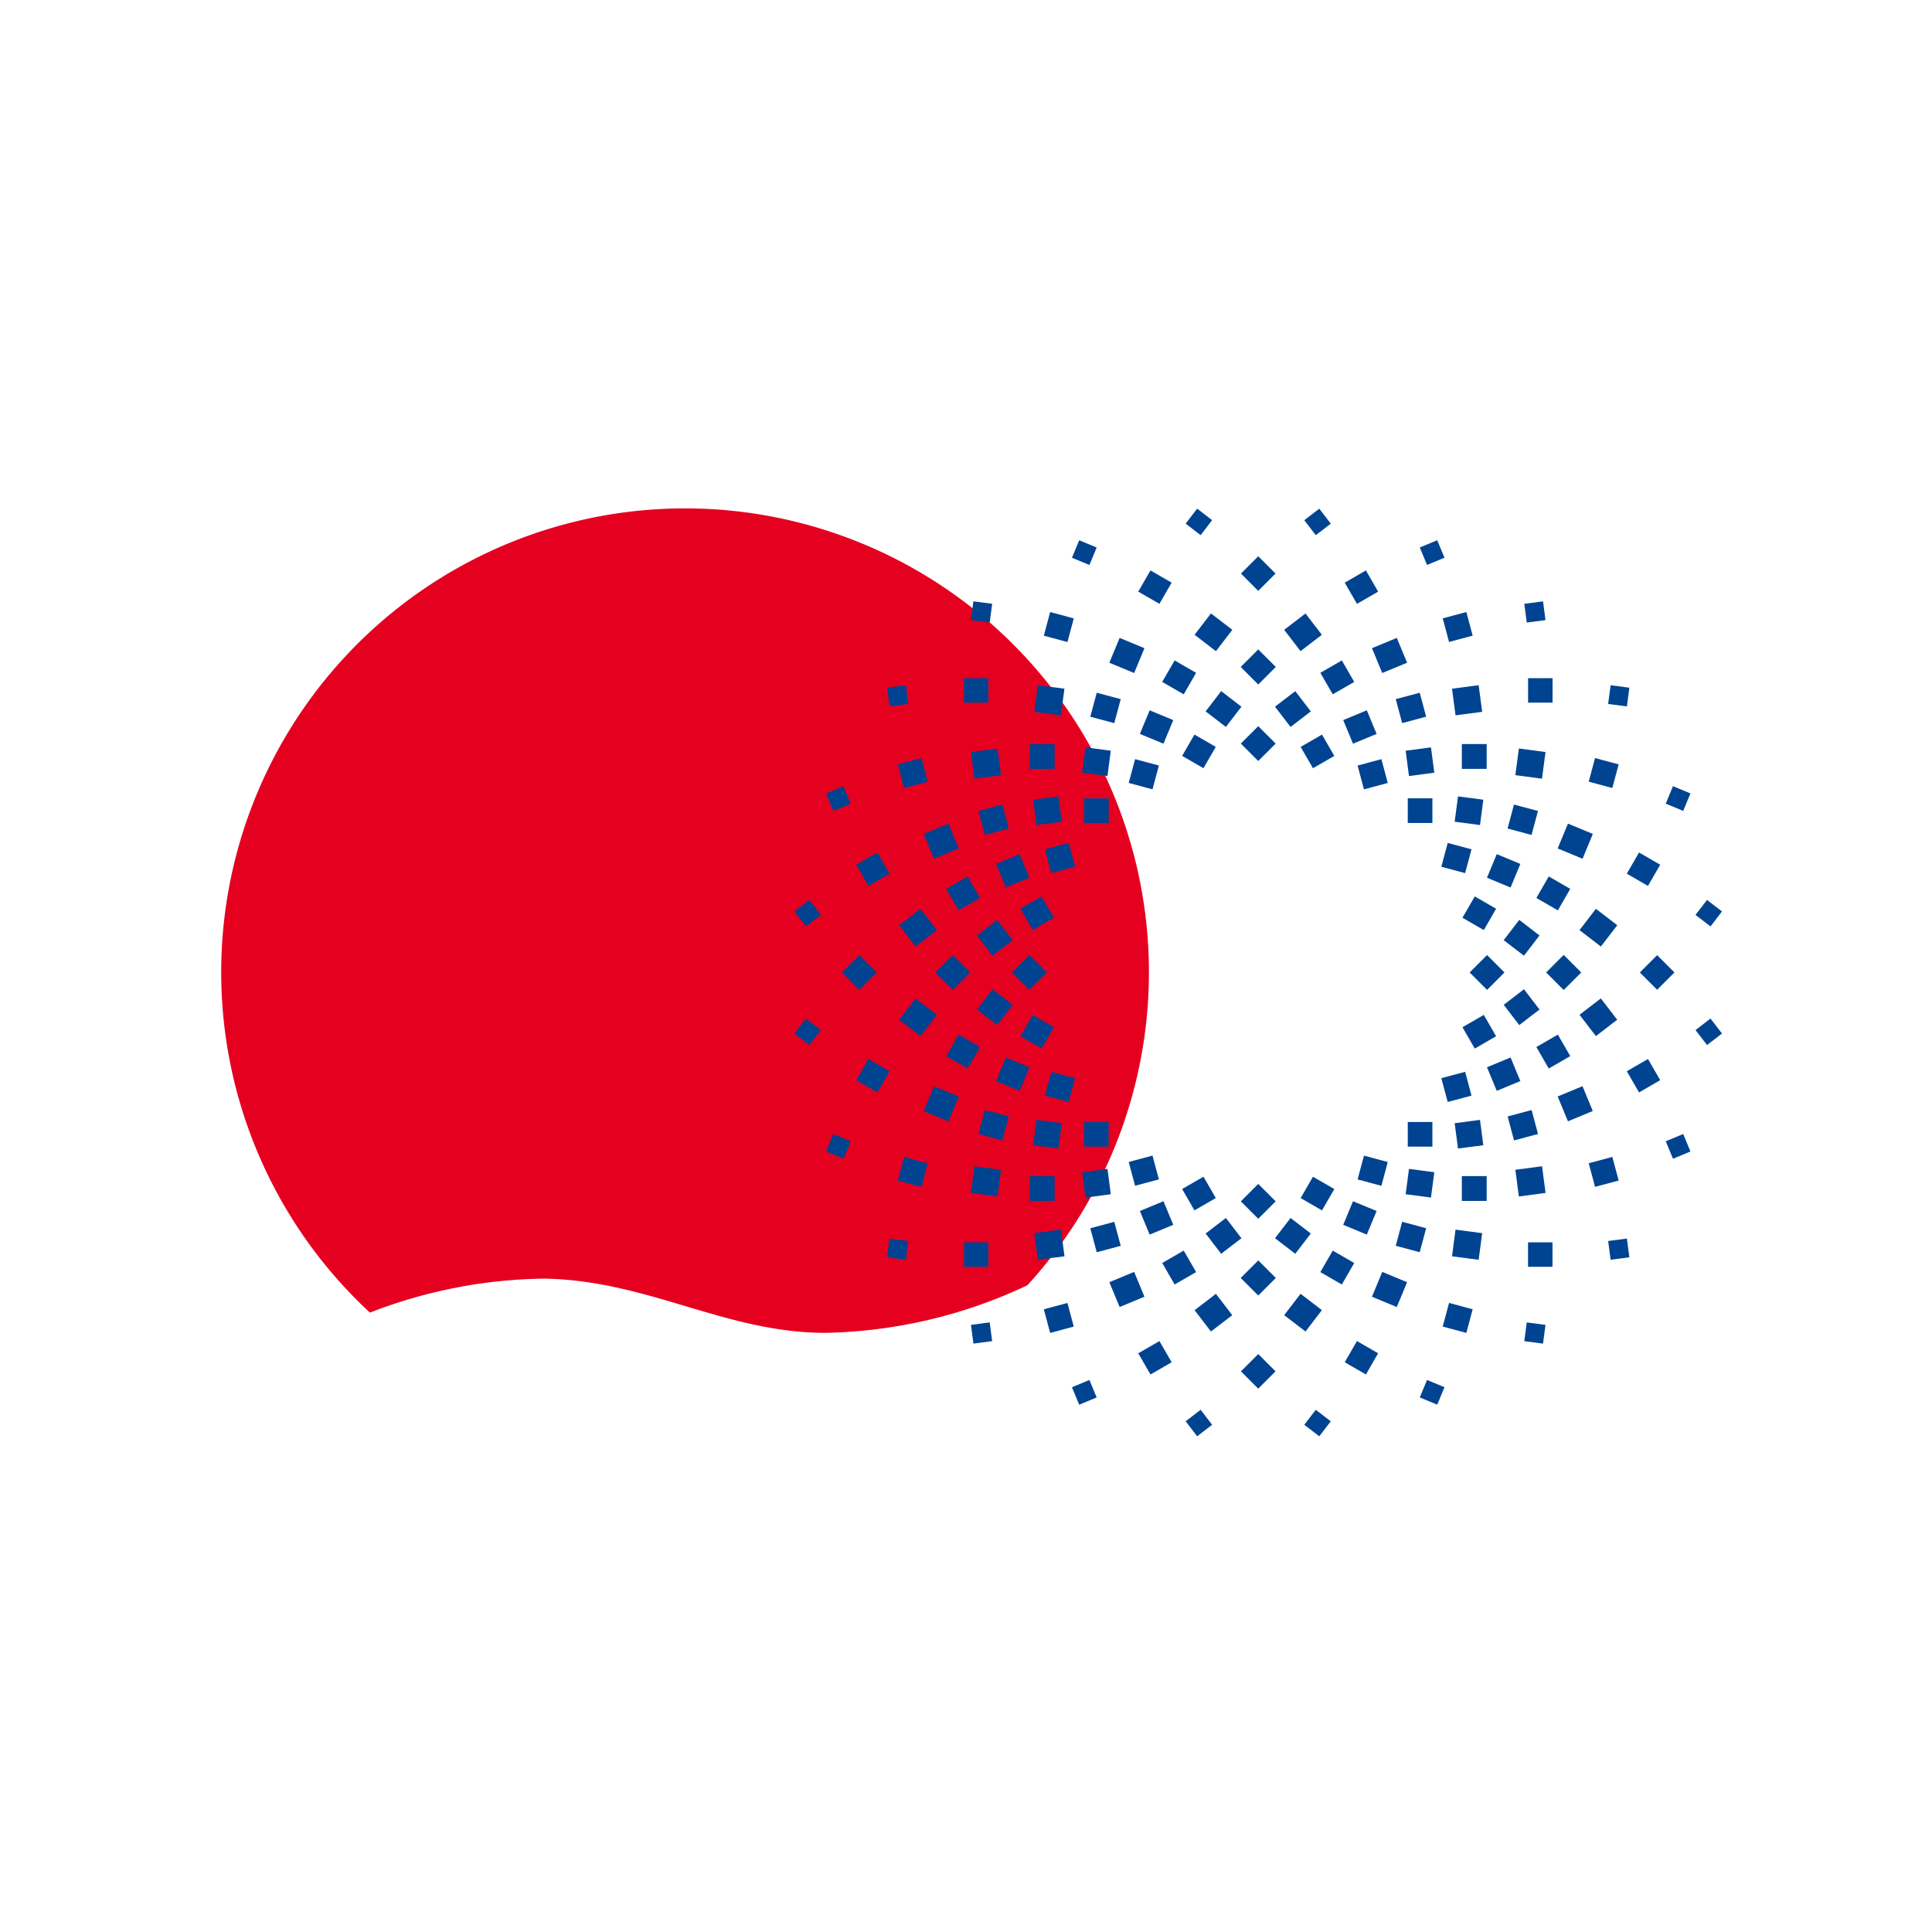 <svg id="グループ_19398" data-name="グループ 19398" xmlns="http://www.w3.org/2000/svg" width="32" height="32" viewBox="0 0 32 32">
  <g id="favicon">
    <rect id="長方形_6200" data-name="長方形 6200" width="32" height="32" fill="none"/>
  </g>
  <g id="グループ_3798" data-name="グループ 3798" transform="translate(3.664 8.425)">
    <g id="グループ_3796" data-name="グループ 3796">
      <path id="パス_121309" data-name="パス 121309" d="M966.478,273.005a8.166,8.166,0,0,0,3.348-.788,7.683,7.683,0,1,0-10.89.453,8.219,8.219,0,0,1,2.887-.563C963.542,272.135,964.824,273.005,966.478,273.005Z" transform="translate(-956.473 -259.354)" fill="#e50020"/>
    </g>
    <g id="グループ_3797" data-name="グループ 3797" transform="translate(9.494 0)">
      <rect id="長方形_2767" data-name="長方形 2767" width="0.408" height="0.408" transform="translate(7.394 3.891) rotate(-45)" fill="#004391"/>
      <rect id="長方形_2768" data-name="長方形 2768" width="0.408" height="0.408" transform="translate(6.422 4.095) rotate(-60.006)" fill="#004391"/>
      <rect id="長方形_2769" data-name="長方形 2769" width="0.408" height="0.408" transform="matrix(0.259, -0.966, 0.966, 0.259, 5.537, 4.543)" fill="#004391"/>
      <rect id="長方形_2770" data-name="長方形 2770" width="0.408" height="0.408" transform="translate(4.798 4.798)" fill="#004391"/>
      <rect id="長方形_2771" data-name="長方形 2771" width="0.408" height="0.408" transform="matrix(0.966, -0.259, 0.259, 0.966, 4.149, 5.642)" fill="#004391"/>
      <rect id="長方形_2772" data-name="長方形 2772" width="0.408" height="0.408" transform="matrix(0.866, -0.5, 0.5, 0.866, 3.742, 6.626)" fill="#004391"/>
      <rect id="長方形_2773" data-name="長方形 2773" width="0.408" height="0.408" transform="translate(3.603 7.682) rotate(-45)" fill="#004391"/>
      <rect id="長方形_2774" data-name="長方形 2774" width="0.408" height="0.408" transform="translate(3.742 8.738) rotate(-60.013)" fill="#004391"/>
      <rect id="長方形_2775" data-name="長方形 2775" width="0.408" height="0.408" transform="matrix(0.259, -0.966, 0.966, 0.259, 4.149, 9.722)" fill="#004391"/>
      <rect id="長方形_2776" data-name="長方形 2776" width="0.408" height="0.408" transform="translate(4.797 10.159)" fill="#004391"/>
      <rect id="長方形_2777" data-name="長方形 2777" width="0.408" height="0.408" transform="matrix(0.966, -0.259, 0.259, 0.966, 5.537, 10.821)" fill="#004391"/>
      <rect id="長方形_2778" data-name="長方形 2778" width="0.408" height="0.408" transform="translate(6.422 11.269) rotate(-29.987)" fill="#004391"/>
      <rect id="長方形_2779" data-name="長方形 2779" width="0.408" height="0.408" transform="translate(7.394 11.473) rotate(-45)" fill="#004391"/>
      <rect id="長方形_2780" data-name="長方形 2780" width="0.408" height="0.408" transform="translate(8.385 11.419) rotate(-60.006)" fill="#004391"/>
      <rect id="長方形_2781" data-name="長方形 2781" width="0.408" height="0.408" transform="matrix(0.259, -0.966, 0.966, 0.259, 9.328, 11.11)" fill="#004391"/>
      <rect id="長方形_2782" data-name="長方形 2782" width="0.408" height="0.408" transform="translate(10.159 10.159)" fill="#004391"/>
      <rect id="長方形_2783" data-name="長方形 2783" width="0.408" height="0.408" transform="matrix(0.966, -0.259, 0.259, 0.966, 10.715, 9.433)" fill="#004391"/>
      <rect id="長方形_2784" data-name="長方形 2784" width="0.408" height="0.408" transform="translate(11.065 8.589) rotate(-29.994)" fill="#004391"/>
      <rect id="長方形_2785" data-name="長方形 2785" width="0.408" height="0.408" transform="translate(11.184 7.682) rotate(-45)" fill="#004391"/>
      <rect id="長方形_2786" data-name="長方形 2786" width="0.408" height="0.408" transform="matrix(0.5, -0.866, 0.866, 0.5, 11.065, 6.776)" fill="#004391"/>
      <rect id="長方形_2787" data-name="長方形 2787" width="0.408" height="0.408" transform="matrix(0.259, -0.966, 0.966, 0.259, 10.715, 5.931)" fill="#004391"/>
      <rect id="長方形_2788" data-name="長方形 2788" width="0.408" height="0.408" transform="translate(10.159 4.798)" fill="#004391"/>
      <rect id="長方形_2789" data-name="長方形 2789" width="0.408" height="0.408" transform="matrix(0.966, -0.259, 0.259, 0.966, 9.328, 4.255)" fill="#004391"/>
      <rect id="長方形_2790" data-name="長方形 2790" width="0.408" height="0.408" transform="translate(8.385 3.946) rotate(-29.987)" fill="#004391"/>
      <rect id="長方形_2791" data-name="長方形 2791" width="0.423" height="0.423" transform="translate(6.811 3.358) rotate(-52.5)" fill="#004391"/>
      <rect id="長方形_2792" data-name="長方形 2792" width="0.423" height="0.423" transform="translate(5.722 3.731) rotate(-67.494)" fill="#004391"/>
      <rect id="長方形_2793" data-name="長方形 2793" width="0.423" height="0.423" transform="matrix(0.13, -0.991, 0.991, 0.13, 4.766, 4.373)" fill="#004391"/>
      <rect id="長方形_2794" data-name="長方形 2794" width="0.423" height="0.423" transform="translate(3.954 4.821) rotate(-7.493)" fill="#004391"/>
      <rect id="長方形_2795" data-name="長方形 2795" width="0.423" height="0.423" transform="translate(3.34 5.884) rotate(-22.494)" fill="#004391"/>
      <rect id="長方形_2796" data-name="長方形 2796" width="0.423" height="0.423" transform="matrix(0.793, -0.609, 0.609, 0.793, 3.023, 7.069)" fill="#004391"/>
      <rect id="長方形_2797" data-name="長方形 2797" width="0.423" height="0.423" transform="translate(3.023 8.296) rotate(-52.5)" fill="#004391"/>
      <rect id="長方形_2798" data-name="長方形 2798" width="0.423" height="0.423" transform="translate(3.34 9.481) rotate(-67.494)" fill="#004391"/>
      <rect id="長方形_2799" data-name="長方形 2799" width="0.423" height="0.423" transform="translate(3.954 10.543) rotate(-82.509)" fill="#004391"/>
      <rect id="長方形_2800" data-name="長方形 2800" width="0.423" height="0.423" transform="translate(4.766 10.991) rotate(-7.5)" fill="#004391"/>
      <rect id="長方形_2801" data-name="長方形 2801" width="0.423" height="0.423" transform="matrix(0.924, -0.383, 0.383, 0.924, 5.722, 11.633)" fill="#004391"/>
      <rect id="長方形_2802" data-name="長方形 2802" width="0.423" height="0.423" transform="translate(6.811 12.006) rotate(-37.506)" fill="#004391"/>
      <rect id="長方形_2803" data-name="長方形 2803" width="0.423" height="0.423" transform="translate(7.96 12.084) rotate(-52.5)" fill="#004391"/>
      <rect id="長方形_2804" data-name="長方形 2804" width="0.423" height="0.423" transform="translate(9.09 11.862) rotate(-67.494)" fill="#004391"/>
      <rect id="長方形_2805" data-name="長方形 2805" width="0.423" height="0.423" transform="translate(10.124 11.355) rotate(-82.492)" fill="#004391"/>
      <rect id="長方形_2806" data-name="長方形 2806" width="0.423" height="0.423" transform="translate(10.936 10.179) rotate(-7.493)" fill="#004391"/>
      <rect id="長方形_2807" data-name="長方形 2807" width="0.423" height="0.423" transform="translate(11.471 9.252) rotate(-22.494)" fill="#004391"/>
      <rect id="長方形_2808" data-name="長方形 2808" width="0.423" height="0.423" transform="translate(11.748 8.218) rotate(-37.506)" fill="#004391"/>
      <rect id="長方形_2809" data-name="長方形 2809" width="0.423" height="0.423" transform="translate(11.748 7.147) rotate(-52.5)" fill="#004391"/>
      <rect id="長方形_2810" data-name="長方形 2810" width="0.423" height="0.423" transform="translate(11.471 6.113) rotate(-67.494)" fill="#004391"/>
      <rect id="長方形_2811" data-name="長方形 2811" width="0.423" height="0.423" transform="translate(10.936 5.185) rotate(-82.509)" fill="#004391"/>
      <rect id="長方形_2812" data-name="長方形 2812" width="0.423" height="0.423" transform="translate(10.124 4.009) rotate(-7.5)" fill="#004391"/>
      <rect id="長方形_2813" data-name="長方形 2813" width="0.423" height="0.423" transform="matrix(0.924, -0.383, 0.383, 0.924, 9.09, 3.502)" fill="#004391"/>
      <rect id="長方形_2814" data-name="長方形 2814" width="0.423" height="0.423" transform="translate(7.96 3.28) rotate(-37.506)" fill="#004391"/>
      <rect id="長方形_2815" data-name="長方形 2815" width="0.411" height="0.411" transform="translate(7.392 2.622) rotate(-45)" fill="#004391"/>
      <rect id="長方形_2816" data-name="長方形 2816" width="0.411" height="0.411" transform="translate(6.092 2.87) rotate(-60.006)" fill="#004391"/>
      <rect id="長方形_2817" data-name="長方形 2817" width="0.411" height="0.411" transform="matrix(0.259, -0.966, 0.966, 0.259, 4.901, 3.446)" fill="#004391"/>
      <rect id="長方形_2818" data-name="長方形 2818" width="0.411" height="0.411" transform="translate(3.899 3.899)" fill="#004391"/>
      <rect id="長方形_2819" data-name="長方形 2819" width="0.411" height="0.411" transform="matrix(0.966, -0.259, 0.259, 0.966, 3.048, 5.007)" fill="#004391"/>
      <rect id="長方形_2820" data-name="長方形 2820" width="0.411" height="0.411" transform="matrix(0.866, -0.5, 0.5, 0.866, 2.514, 6.297)" fill="#004391"/>
      <rect id="長方形_2821" data-name="長方形 2821" width="0.411" height="0.411" transform="translate(2.332 7.682) rotate(-45)" fill="#004391"/>
      <rect id="長方形_2822" data-name="長方形 2822" width="0.411" height="0.411" transform="translate(2.514 9.067) rotate(-60.013)" fill="#004391"/>
      <rect id="長方形_2823" data-name="長方形 2823" width="0.411" height="0.411" transform="matrix(0.259, -0.966, 0.966, 0.259, 3.048, 10.357)" fill="#004391"/>
      <rect id="長方形_2824" data-name="長方形 2824" width="0.411" height="0.411" transform="translate(3.899 11.055)" fill="#004391"/>
      <rect id="長方形_2825" data-name="長方形 2825" width="0.411" height="0.411" transform="translate(4.901 11.919) rotate(-15.008)" fill="#004391"/>
      <rect id="長方形_2826" data-name="長方形 2826" width="0.411" height="0.411" transform="translate(6.092 12.494) rotate(-29.987)" fill="#004391"/>
      <rect id="長方形_2827" data-name="長方形 2827" width="0.411" height="0.411" transform="translate(7.392 12.742) rotate(-45)" fill="#004391"/>
      <rect id="長方形_2828" data-name="長方形 2828" width="0.411" height="0.411" transform="translate(8.711 12.645) rotate(-60.006)" fill="#004391"/>
      <rect id="長方形_2829" data-name="長方形 2829" width="0.411" height="0.411" transform="matrix(0.259, -0.966, 0.966, 0.259, 9.96, 12.209)" fill="#004391"/>
      <rect id="長方形_2830" data-name="長方形 2830" width="0.411" height="0.411" transform="translate(11.055 11.055)" fill="#004391"/>
      <rect id="長方形_2831" data-name="長方形 2831" width="0.411" height="0.411" transform="matrix(0.966, -0.259, 0.259, 0.966, 11.813, 10.067)" fill="#004391"/>
      <rect id="長方形_2832" data-name="長方形 2832" width="0.411" height="0.411" transform="translate(12.289 8.917) rotate(-29.994)" fill="#004391"/>
      <rect id="長方形_2833" data-name="長方形 2833" width="0.411" height="0.411" transform="translate(12.451 7.682) rotate(-45)" fill="#004391"/>
      <rect id="長方形_2834" data-name="長方形 2834" width="0.411" height="0.411" transform="matrix(0.5, -0.866, 0.866, 0.5, 12.289, 6.448)" fill="#004391"/>
      <rect id="長方形_2835" data-name="長方形 2835" width="0.411" height="0.411" transform="matrix(0.259, -0.966, 0.966, 0.259, 11.812, 5.298)" fill="#004391"/>
      <rect id="長方形_2836" data-name="長方形 2836" width="0.411" height="0.411" transform="translate(11.055 3.899)" fill="#004391"/>
      <rect id="長方形_2837" data-name="長方形 2837" width="0.411" height="0.411" transform="matrix(0.966, -0.259, 0.259, 0.966, 9.96, 3.155)" fill="#004391"/>
      <rect id="長方形_2838" data-name="長方形 2838" width="0.411" height="0.411" transform="translate(8.711 2.719) rotate(-29.987)" fill="#004391"/>
      <rect id="長方形_2839" data-name="長方形 2839" width="0.446" height="0.446" transform="translate(6.628 2.089) rotate(-52.5)" fill="#004391"/>
      <rect id="長方形_2840" data-name="長方形 2840" width="0.445" height="0.445" transform="matrix(0.383, -0.924, 0.924, 0.383, 5.216, 2.552)" fill="#004391"/>
      <rect id="長方形_2841" data-name="長方形 2841" width="0.445" height="0.445" transform="translate(3.973 3.365) rotate(-82.497)" fill="#004391"/>
      <rect id="長方形_2842" data-name="長方形 2842" width="0.445" height="0.445" transform="translate(2.923 4.031) rotate(-7.493)" fill="#004391"/>
      <rect id="長方形_2843" data-name="長方形 2843" width="0.445" height="0.445" transform="translate(2.141 5.387) rotate(-22.503)" fill="#004391"/>
      <rect id="長方形_2844" data-name="長方形 2844" width="0.445" height="0.446" transform="matrix(0.793, -0.609, 0.609, 0.793, 1.735, 6.899)" fill="#004391"/>
      <rect id="長方形_2845" data-name="長方形 2845" width="0.445" height="0.446" transform="translate(1.735 8.465) rotate(-52.5)" fill="#004391"/>
      <rect id="長方形_2846" data-name="長方形 2846" width="0.445" height="0.445" transform="translate(2.141 9.978) rotate(-67.494)" fill="#004391"/>
      <rect id="長方形_2847" data-name="長方形 2847" width="0.445" height="0.445" transform="translate(2.923 11.334) rotate(-82.492)" fill="#004391"/>
      <rect id="長方形_2848" data-name="長方形 2848" width="0.446" height="0.446" transform="translate(3.973 11.999) rotate(-7.5)" fill="#004391"/>
      <rect id="長方形_2849" data-name="長方形 2849" width="0.445" height="0.445" transform="matrix(0.924, -0.383, 0.383, 0.924, 5.216, 12.812)" fill="#004391"/>
      <rect id="長方形_2850" data-name="長方形 2850" width="0.445" height="0.445" transform="translate(6.628 13.276) rotate(-37.506)" fill="#004391"/>
      <rect id="長方形_2851" data-name="長方形 2851" width="0.446" height="0.445" transform="translate(8.112 13.358) rotate(-52.5)" fill="#004391"/>
      <rect id="長方形_2852" data-name="長方形 2852" width="0.445" height="0.445" transform="matrix(0.383, -0.924, 0.924, 0.383, 9.566, 13.053)" fill="#004391"/>
      <rect id="長方形_2853" data-name="長方形 2853" width="0.445" height="0.445" transform="translate(10.892 12.383) rotate(-82.492)" fill="#004391"/>
      <rect id="長方形_2854" data-name="長方形 2854" width="0.446" height="0.446" transform="translate(11.941 10.95) rotate(-7.493)" fill="#004391"/>
      <rect id="長方形_2855" data-name="長方形 2855" width="0.445" height="0.445" transform="translate(12.642 9.736) rotate(-22.503)" fill="#004391"/>
      <rect id="長方形_2856" data-name="長方形 2856" width="0.445" height="0.445" transform="matrix(0.793, -0.609, 0.609, 0.793, 13.004, 8.383)" fill="#004391"/>
      <rect id="長方形_2857" data-name="長方形 2857" width="0.445" height="0.446" transform="translate(13.004 6.981) rotate(-52.5)" fill="#004391"/>
      <rect id="長方形_2858" data-name="長方形 2858" width="0.445" height="0.446" transform="translate(12.642 5.628) rotate(-67.513)" fill="#004391"/>
      <rect id="長方形_2859" data-name="長方形 2859" width="0.445" height="0.445" transform="translate(11.941 4.414) rotate(-82.492)" fill="#004391"/>
      <rect id="長方形_2860" data-name="長方形 2860" width="0.445" height="0.445" transform="translate(10.892 2.982) rotate(-7.514)" fill="#004391"/>
      <rect id="長方形_2861" data-name="長方形 2861" width="0.445" height="0.445" transform="matrix(0.924, -0.383, 0.383, 0.924, 9.566, 2.311)" fill="#004391"/>
      <rect id="長方形_2862" data-name="長方形 2862" width="0.445" height="0.445" transform="translate(8.112 2.007) rotate(-37.506)" fill="#004391"/>
      <rect id="長方形_2863" data-name="長方形 2863" width="0.405" height="0.405" transform="translate(7.396 1.075) rotate(-45)" fill="#004391"/>
      <rect id="長方形_2864" data-name="長方形 2864" width="0.405" height="0.405" transform="matrix(0.5, -0.866, 0.866, 0.5, 5.695, 1.374)" fill="#004391"/>
      <rect id="長方形_2865" data-name="長方形 2865" width="0.405" height="0.405" transform="matrix(0.259, -0.966, 0.966, 0.259, 4.131, 2.104)" fill="#004391"/>
      <rect id="長方形_2866" data-name="長方形 2866" width="0.405" height="0.405" transform="translate(2.808 2.808)" fill="#004391"/>
      <rect id="長方形_2867" data-name="長方形 2867" width="0.405" height="0.405" transform="matrix(0.966, -0.259, 0.259, 0.966, 1.712, 4.236)" fill="#004391"/>
      <rect id="長方形_2868" data-name="長方形 2868" width="0.405" height="0.405" transform="matrix(0.866, -0.5, 0.5, 0.866, 1.024, 5.898)" fill="#004391"/>
      <rect id="長方形_2869" data-name="長方形 2869" width="0.405" height="0.405" transform="translate(0.789 7.682) rotate(-45)" fill="#004391"/>
      <rect id="長方形_2870" data-name="長方形 2870" width="0.405" height="0.405" transform="matrix(0.5, -0.866, 0.866, 0.5, 1.024, 9.466)" fill="#004391"/>
      <rect id="長方形_2871" data-name="長方形 2871" width="0.405" height="0.405" transform="translate(1.712 11.129) rotate(-74.992)" fill="#004391"/>
      <rect id="長方形_2872" data-name="長方形 2872" width="0.405" height="0.405" transform="translate(2.808 12.152)" fill="#004391"/>
      <rect id="長方形_2873" data-name="長方形 2873" width="0.405" height="0.405" transform="translate(4.131 13.261) rotate(-15.008)" fill="#004391"/>
      <rect id="長方形_2874" data-name="長方形 2874" width="0.405" height="0.405" transform="matrix(0.866, -0.5, 0.5, 0.866, 5.695, 13.99)" fill="#004391"/>
      <rect id="長方形_2875" data-name="長方形 2875" width="0.405" height="0.405" transform="translate(7.396 14.289) rotate(-45)" fill="#004391"/>
      <rect id="長方形_2876" data-name="長方形 2876" width="0.405" height="0.405" transform="matrix(0.5, -0.866, 0.866, 0.5, 9.115, 14.138)" fill="#004391"/>
      <rect id="長方形_2877" data-name="長方形 2877" width="0.405" height="0.405" transform="matrix(0.259, -0.966, 0.966, 0.259, 10.738, 13.547)" fill="#004391"/>
      <rect id="長方形_2878" data-name="長方形 2878" width="0.405" height="0.405" transform="translate(12.151 12.152)" fill="#004391"/>
      <rect id="長方形_2879" data-name="長方形 2879" width="0.405" height="0.405" transform="matrix(0.966, -0.259, 0.259, 0.966, 13.156, 10.842)" fill="#004391"/>
      <rect id="長方形_2880" data-name="長方形 2880" width="0.405" height="0.405" transform="matrix(0.866, -0.5, 0.5, 0.866, 13.787, 9.318)" fill="#004391"/>
      <rect id="長方形_2881" data-name="長方形 2881" width="0.405" height="0.405" transform="translate(14.003 7.682) rotate(-45)" fill="#004391"/>
      <rect id="長方形_2882" data-name="長方形 2882" width="0.405" height="0.405" transform="matrix(0.5, -0.866, 0.866, 0.5, 13.787, 6.046)" fill="#004391"/>
      <rect id="長方形_2883" data-name="長方形 2883" width="0.405" height="0.405" transform="translate(13.156 4.522) rotate(-74.992)" fill="#004391"/>
      <rect id="長方形_2884" data-name="長方形 2884" width="0.405" height="0.405" transform="translate(12.152 2.808)" fill="#004391"/>
      <rect id="長方形_2885" data-name="長方形 2885" width="0.405" height="0.405" transform="translate(10.738 1.817) rotate(-15.008)" fill="#004391"/>
      <rect id="長方形_2886" data-name="長方形 2886" width="0.405" height="0.405" transform="matrix(0.866, -0.5, 0.5, 0.866, 9.115, 1.226)" fill="#004391"/>
      <rect id="長方形_2887" data-name="長方形 2887" width="0.313" height="0.313" transform="translate(6.48 0.248) rotate(-52.5)" fill="#004391"/>
      <rect id="長方形_2888" data-name="長方形 2888" width="0.313" height="0.313" transform="matrix(0.383, -0.924, 0.924, 0.383, 4.597, 0.813)" fill="#004391"/>
      <rect id="長方形_2889" data-name="長方形 2889" width="0.313" height="0.313" transform="translate(2.924 1.845) rotate(-82.497)" fill="#004391"/>
      <rect id="長方形_2890" data-name="長方形 2890" width="0.313" height="0.313" transform="translate(1.535 2.965) rotate(-7.507)" fill="#004391"/>
      <rect id="長方形_2891" data-name="長方形 2891" width="0.313" height="0.313" transform="translate(0.524 4.717) rotate(-22.503)" fill="#004391"/>
      <rect id="長方形_2892" data-name="長方形 2892" width="0.313" height="0.313" transform="matrix(0.793, -0.609, 0.609, 0.793, 0, 6.671)" fill="#004391"/>
      <rect id="長方形_2893" data-name="長方形 2893" width="0.313" height="0.313" transform="translate(0 8.694) rotate(-52.5)" fill="#004391"/>
      <rect id="長方形_2894" data-name="長方形 2894" width="0.313" height="0.313" transform="translate(0.524 10.647) rotate(-67.494)" fill="#004391"/>
      <rect id="長方形_2895" data-name="長方形 2895" width="0.313" height="0.313" transform="translate(1.535 12.399) rotate(-82.492)" fill="#004391"/>
      <rect id="長方形_2896" data-name="長方形 2896" width="0.313" height="0.313" transform="translate(2.924 13.519) rotate(-7.5)" fill="#004391"/>
      <rect id="長方形_2897" data-name="長方形 2897" width="0.313" height="0.313" transform="matrix(0.924, -0.383, 0.383, 0.924, 4.597, 14.552)" fill="#004391"/>
      <rect id="長方形_2898" data-name="長方形 2898" width="0.313" height="0.313" transform="translate(6.48 15.116) rotate(-37.506)" fill="#004391"/>
      <rect id="長方形_2899" data-name="長方形 2899" width="0.313" height="0.313" transform="translate(8.445 15.174) rotate(-52.5)" fill="#004391"/>
      <rect id="長方形_2900" data-name="長方形 2900" width="0.313" height="0.313" transform="matrix(0.383, -0.924, 0.924, 0.383, 10.358, 14.721)" fill="#004391"/>
      <rect id="長方形_2901" data-name="長方形 2901" width="0.313" height="0.313" transform="translate(12.089 13.789) rotate(-82.501)" fill="#004391"/>
      <rect id="長方形_2902" data-name="長方形 2902" width="0.313" height="0.313" transform="translate(13.478 12.13) rotate(-7.507)" fill="#004391"/>
      <rect id="長方形_2903" data-name="長方形 2903" width="0.313" height="0.313" transform="translate(14.432 10.478) rotate(-22.503)" fill="#004391"/>
      <rect id="長方形_2904" data-name="長方形 2904" width="0.313" height="0.313" transform="matrix(0.793, -0.609, 0.609, 0.793, 14.925, 8.636)" fill="#004391"/>
      <rect id="長方形_2905" data-name="長方形 2905" width="0.313" height="0.313" transform="translate(14.925 6.729) rotate(-52.5)" fill="#004391"/>
      <rect id="長方形_2906" data-name="長方形 2906" width="0.313" height="0.313" transform="translate(14.432 4.886) rotate(-67.513)" fill="#004391"/>
      <rect id="長方形_2907" data-name="長方形 2907" width="0.313" height="0.313" transform="translate(13.478 3.235) rotate(-82.492)" fill="#004391"/>
      <rect id="長方形_2908" data-name="長方形 2908" width="0.313" height="0.313" transform="translate(12.089 1.576) rotate(-7.486)" fill="#004391"/>
      <rect id="長方形_2909" data-name="長方形 2909" width="0.313" height="0.313" transform="matrix(0.924, -0.383, 0.383, 0.924, 10.358, 0.643)" fill="#004391"/>
      <rect id="長方形_2910" data-name="長方形 2910" width="0.313" height="0.313" transform="translate(8.445 0.191) rotate(-37.506)" fill="#004391"/>
    </g>
  </g>
</svg>
